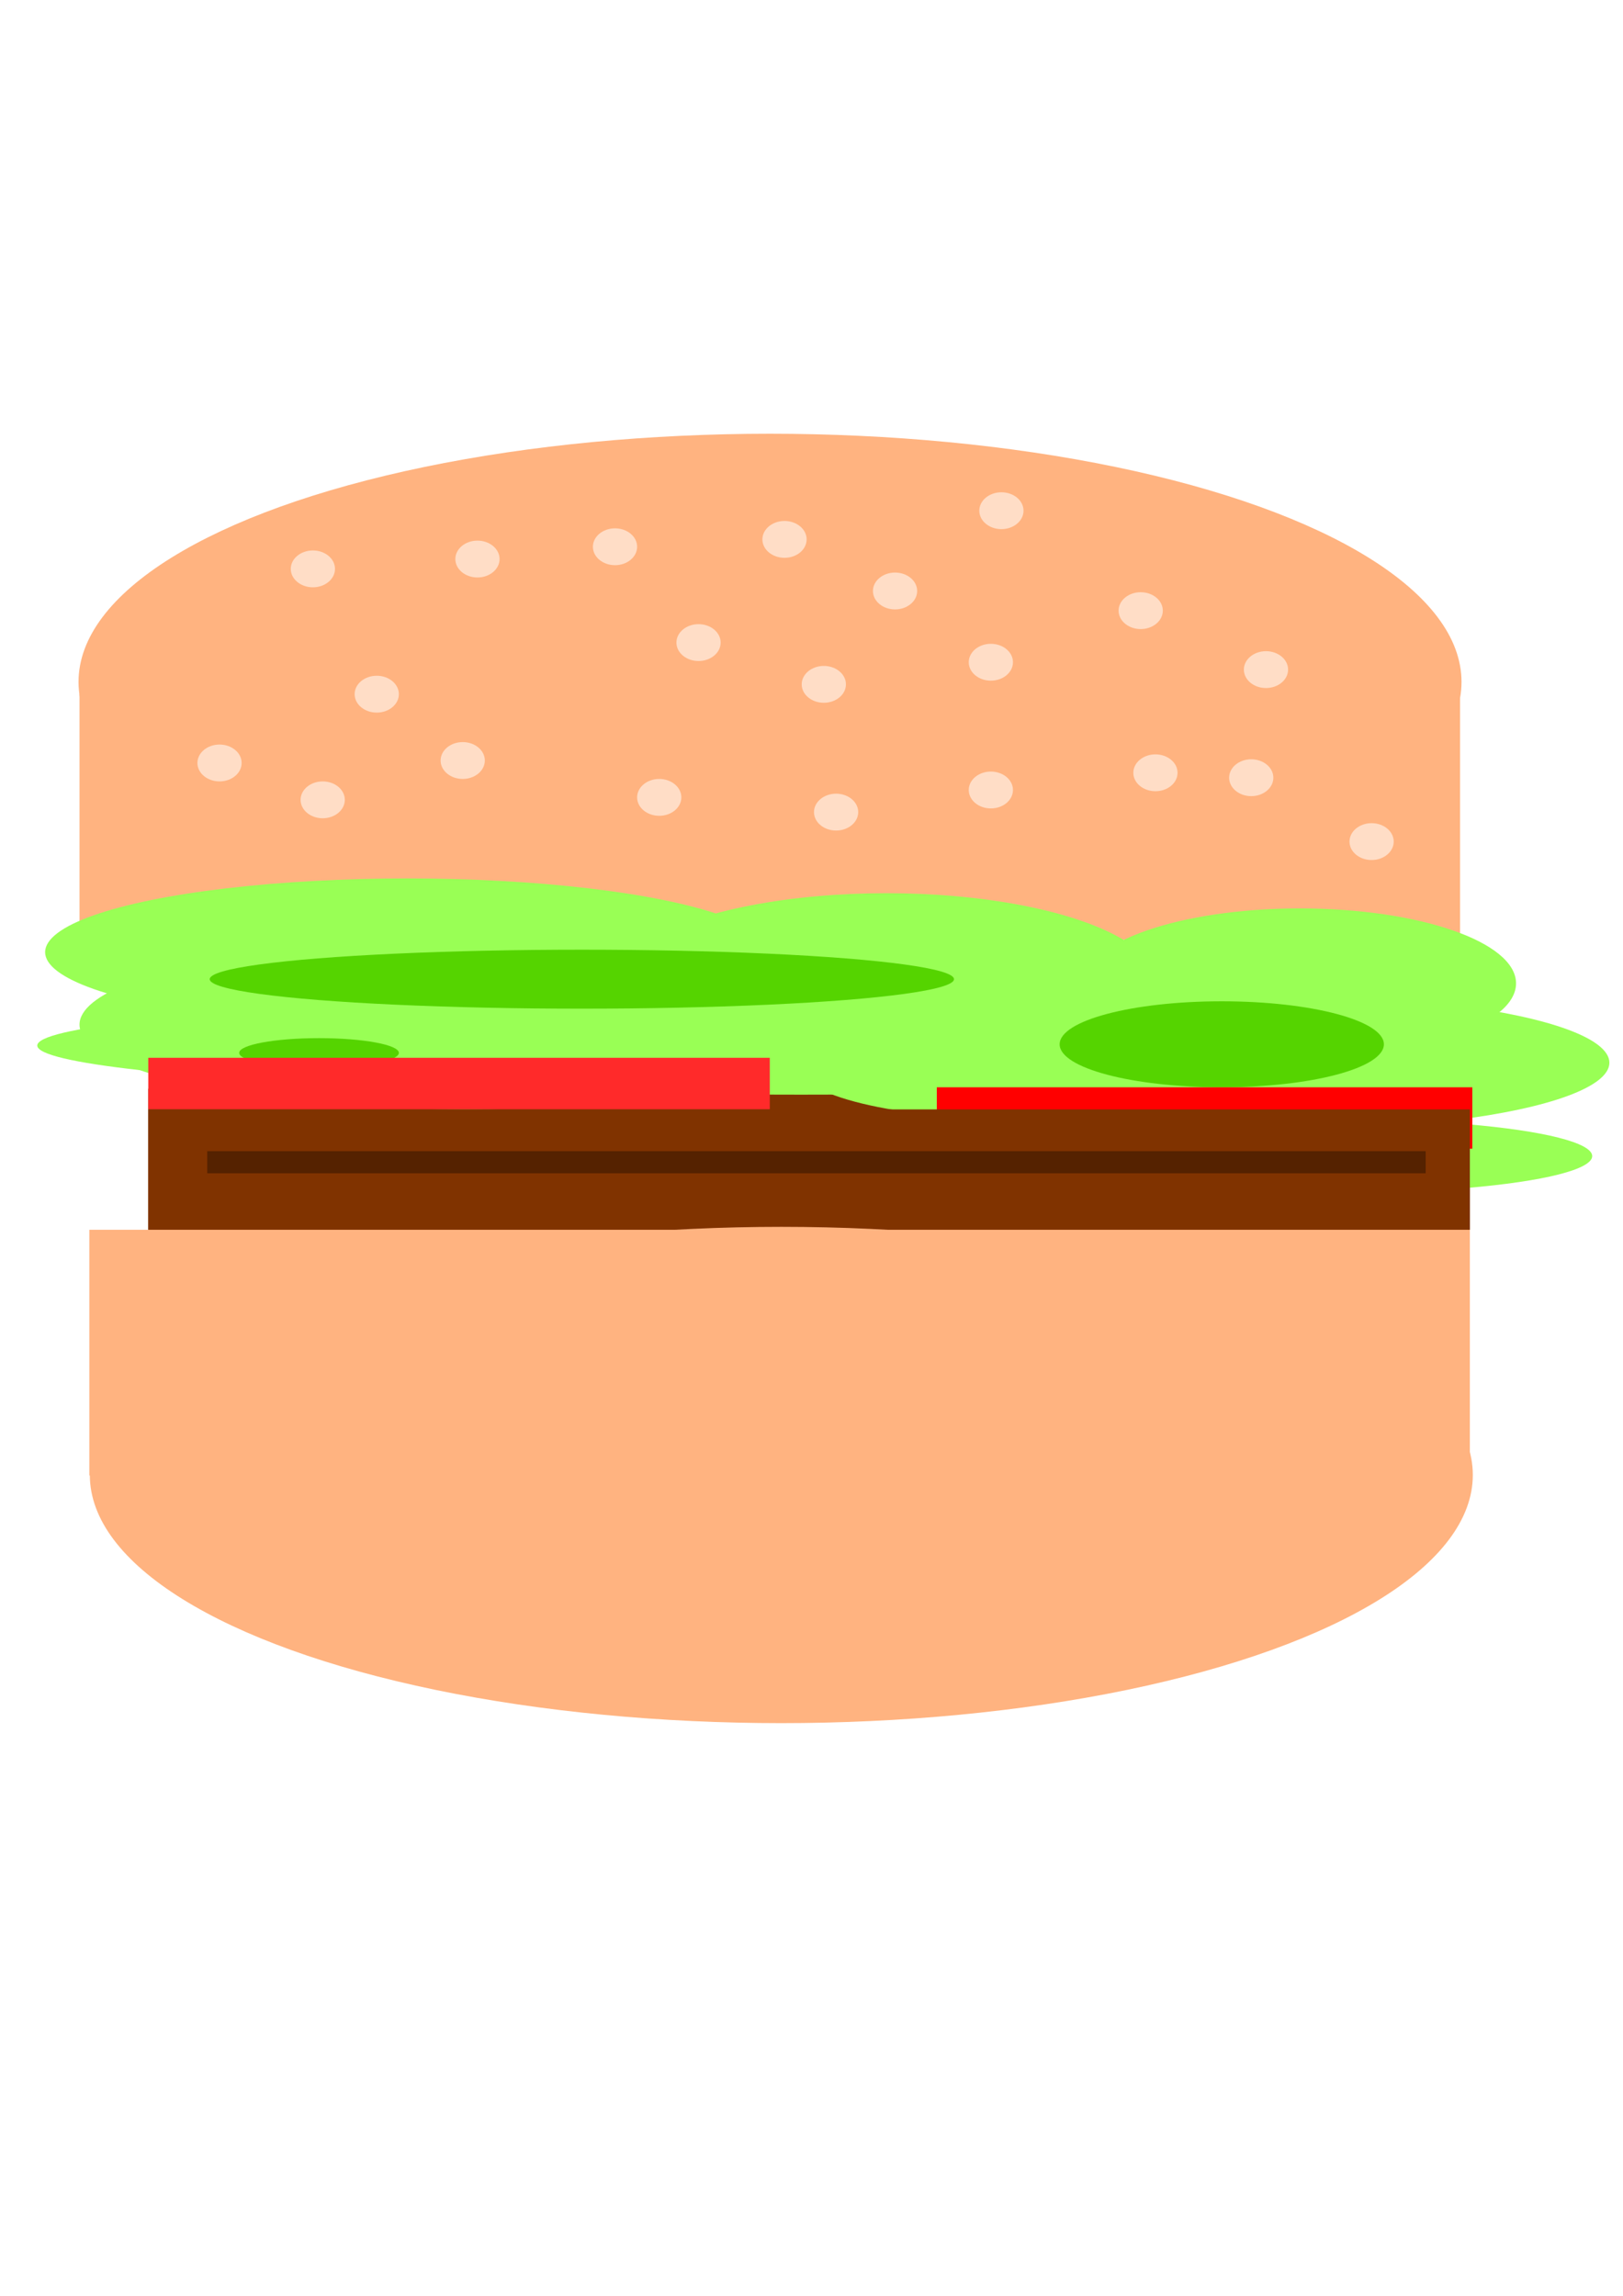 <svg xmlns="http://www.w3.org/2000/svg" width="210mm" height="297mm" viewBox="0 0 210 297"><g color="#000"><path style="isolation:auto;mix-blend-mode:normal;solid-color:#000;solid-opacity:1" overflow="visible" fill="#803300" d="M19.188 140.846h170.998v18.247H19.188z"/><ellipse style="isolation:auto;mix-blend-mode:normal;solid-color:#000;solid-opacity:1" cx="99.633" cy="88.214" rx="89.472" ry="32.102" overflow="visible" fill="#ffb380"/><path style="isolation:auto;mix-blend-mode:normal;solid-color:#000;solid-opacity:1" overflow="visible" fill="#ffb380" d="M10.288 89.803h178.626v31.784H10.288z"/><ellipse style="isolation:auto;mix-blend-mode:normal;solid-color:#000;solid-opacity:1" cx="103.67" cy="135.255" rx="98.848" ry="6.357" overflow="visible" fill="#9f5"/><ellipse style="isolation:auto;mix-blend-mode:normal;solid-color:#000;solid-opacity:1" cx="52.72" cy="123.177" rx="46.881" ry="9.535" overflow="visible" fill="#9f5"/><ellipse style="isolation:auto;mix-blend-mode:normal;solid-color:#000;solid-opacity:1" cx="157.925" cy="127.786" rx="30.989" ry="6.198" overflow="visible" fill="#9f5"/><ellipse style="isolation:auto;mix-blend-mode:normal;solid-color:#000;solid-opacity:1" cx="168.032" cy="137.48" rx="40.207" ry="8.582" overflow="visible" fill="#9f5"/><ellipse style="isolation:auto;mix-blend-mode:normal;solid-color:#000;solid-opacity:1" cx="114.699" cy="127.309" rx="35.121" ry="11.76" overflow="visible" fill="#9f5"/><ellipse style="isolation:auto;mix-blend-mode:normal;solid-color:#000;solid-opacity:1" cx="60.189" cy="132.553" rx="49.901" ry="10.966" overflow="visible" fill="#9f5"/><ellipse style="isolation:auto;mix-blend-mode:normal;solid-color:#000;solid-opacity:1" cx="173.436" cy="149.558" rx="32.579" ry="4.768" overflow="visible" fill="#9f5"/><ellipse style="isolation:auto;mix-blend-mode:normal;solid-color:#000;solid-opacity:1" cx="168.191" cy="127.214" rx="27.97" ry="9.694" overflow="visible" fill="#9f5"/><ellipse style="isolation:auto;mix-blend-mode:normal;solid-color:#000;solid-opacity:1" cx="131.703" cy="137.798" rx="28.606" ry="6.992" overflow="visible" fill="#9f5"/><ellipse style="isolation:auto;mix-blend-mode:normal;solid-color:#000;solid-opacity:1" cx="75.286" cy="126.673" rx="48.153" ry="3.814" overflow="visible" fill="#55d400"/><ellipse style="isolation:auto;mix-blend-mode:normal;solid-color:#000;solid-opacity:1" cx="158.084" cy="135.096" rx="20.977" ry="5.562" overflow="visible" fill="#55d400"/><ellipse style="isolation:auto;mix-blend-mode:normal;solid-color:#000;solid-opacity:1" cx="41.278" cy="136.208" rx="10.33" ry="1.907" overflow="visible" fill="#55d400"/><path style="isolation:auto;mix-blend-mode:normal;solid-color:#000;solid-opacity:1" overflow="visible" fill="#ff2a2a" d="M19.188 136.844h80.414v6.675H19.188z"/><path style="isolation:auto;mix-blend-mode:normal;solid-color:#000;solid-opacity:1" overflow="visible" fill="red" d="M121.214 140.658h69.289v7.946h-69.289z"/><path style="isolation:auto;mix-blend-mode:normal;solid-color:#000;solid-opacity:1" overflow="visible" fill="#803300" d="M19.188 143.519h170.998v15.574H19.188z"/><path style="isolation:auto;mix-blend-mode:normal;solid-color:#000;solid-opacity:1" overflow="visible" fill="#520" d="M26.816 148.922h157.649v2.861H26.816z"/><ellipse style="isolation:auto;mix-blend-mode:normal;solid-color:#000;solid-opacity:1" cx="101.095" cy="-190.813" rx="89.472" ry="32.102" transform="scale(1 -1)" overflow="visible" fill="#ffb380"/><path style="isolation:auto;mix-blend-mode:normal;solid-color:#000;solid-opacity:1" overflow="visible" fill="#ffb380" d="M11.559 190.877h178.626v-31.784H11.559z"/><ellipse style="isolation:auto;mix-blend-mode:normal;solid-color:#000;solid-opacity:1" cx="79.577" cy="70.733" rx="2.861" ry="2.384" overflow="visible" fill="#ffddc6"/><ellipse style="isolation:auto;mix-blend-mode:normal;solid-color:#000;solid-opacity:1" cx="28.405" cy="98.703" rx="2.861" ry="2.384" overflow="visible" fill="#ffddc6"/><ellipse style="isolation:auto;mix-blend-mode:normal;solid-color:#000;solid-opacity:1" cx="59.871" cy="98.385" rx="2.861" ry="2.384" overflow="visible" fill="#ffddc6"/><ellipse style="isolation:auto;mix-blend-mode:normal;solid-color:#000;solid-opacity:1" cx="61.778" cy="72.322" rx="2.861" ry="2.384" overflow="visible" fill="#ffddc6"/><ellipse style="isolation:auto;mix-blend-mode:normal;solid-color:#000;solid-opacity:1" cx="40.483" cy="73.594" rx="2.861" ry="2.384" overflow="visible" fill="#ffddc6"/><ellipse style="isolation:auto;mix-blend-mode:normal;solid-color:#000;solid-opacity:1" cx="85.298" cy="103.153" rx="2.861" ry="2.384" overflow="visible" fill="#ffddc6"/><ellipse style="isolation:auto;mix-blend-mode:normal;solid-color:#000;solid-opacity:1" cx="101.508" cy="69.779" rx="2.861" ry="2.384" overflow="visible" fill="#ffddc6"/><ellipse style="isolation:auto;mix-blend-mode:normal;solid-color:#000;solid-opacity:1" cx="90.384" cy="83.129" rx="2.861" ry="2.384" overflow="visible" fill="#ffddc6"/><ellipse style="isolation:auto;mix-blend-mode:normal;solid-color:#000;solid-opacity:1" cx="108.183" cy="105.06" rx="2.861" ry="2.384" overflow="visible" fill="#ffddc6"/><ellipse style="isolation:auto;mix-blend-mode:normal;solid-color:#000;solid-opacity:1" cx="115.811" cy="76.454" rx="2.861" ry="2.384" overflow="visible" fill="#ffddc6"/><ellipse style="isolation:auto;mix-blend-mode:normal;solid-color:#000;solid-opacity:1" cx="106.594" cy="88.532" rx="2.861" ry="2.384" overflow="visible" fill="#ffddc6"/><ellipse style="isolation:auto;mix-blend-mode:normal;solid-color:#000;solid-opacity:1" cx="128.207" cy="102.199" rx="2.861" ry="2.384" overflow="visible" fill="#ffddc6"/><ellipse style="isolation:auto;mix-blend-mode:normal;solid-color:#000;solid-opacity:1" cx="129.573" cy="66.068" rx="2.861" ry="2.384" overflow="visible" fill="#ffddc6"/><ellipse style="isolation:auto;mix-blend-mode:normal;solid-color:#000;solid-opacity:1" cx="128.207" cy="85.671" rx="2.861" ry="2.384" overflow="visible" fill="#ffddc6"/><ellipse style="isolation:auto;mix-blend-mode:normal;solid-color:#000;solid-opacity:1" cx="149.502" cy="99.974" rx="2.861" ry="2.384" overflow="visible" fill="#ffddc6"/><ellipse style="isolation:auto;mix-blend-mode:normal;solid-color:#000;solid-opacity:1" cx="147.595" cy="78.997" rx="2.861" ry="2.384" overflow="visible" fill="#ffddc6"/><ellipse style="isolation:auto;mix-blend-mode:normal;solid-color:#000;solid-opacity:1" cx="163.805" cy="86.625" rx="2.861" ry="2.384" overflow="visible" fill="#ffddc6"/><ellipse style="isolation:auto;mix-blend-mode:normal;solid-color:#000;solid-opacity:1" cx="161.898" cy="100.61" rx="2.861" ry="2.384" overflow="visible" fill="#ffddc6"/><ellipse style="isolation:auto;mix-blend-mode:normal;solid-color:#000;solid-opacity:1" cx="177.472" cy="108.874" rx="2.861" ry="2.384" overflow="visible" fill="#ffddc6"/><ellipse style="isolation:auto;mix-blend-mode:normal;solid-color:#000;solid-opacity:1" cx="48.747" cy="89.803" rx="2.861" ry="2.384" overflow="visible" fill="#ffddc6"/><ellipse style="isolation:auto;mix-blend-mode:normal;solid-color:#000;solid-opacity:1" cx="41.754" cy="103.471" rx="2.861" ry="2.384" overflow="visible" fill="#ffddc6"/></g></svg>